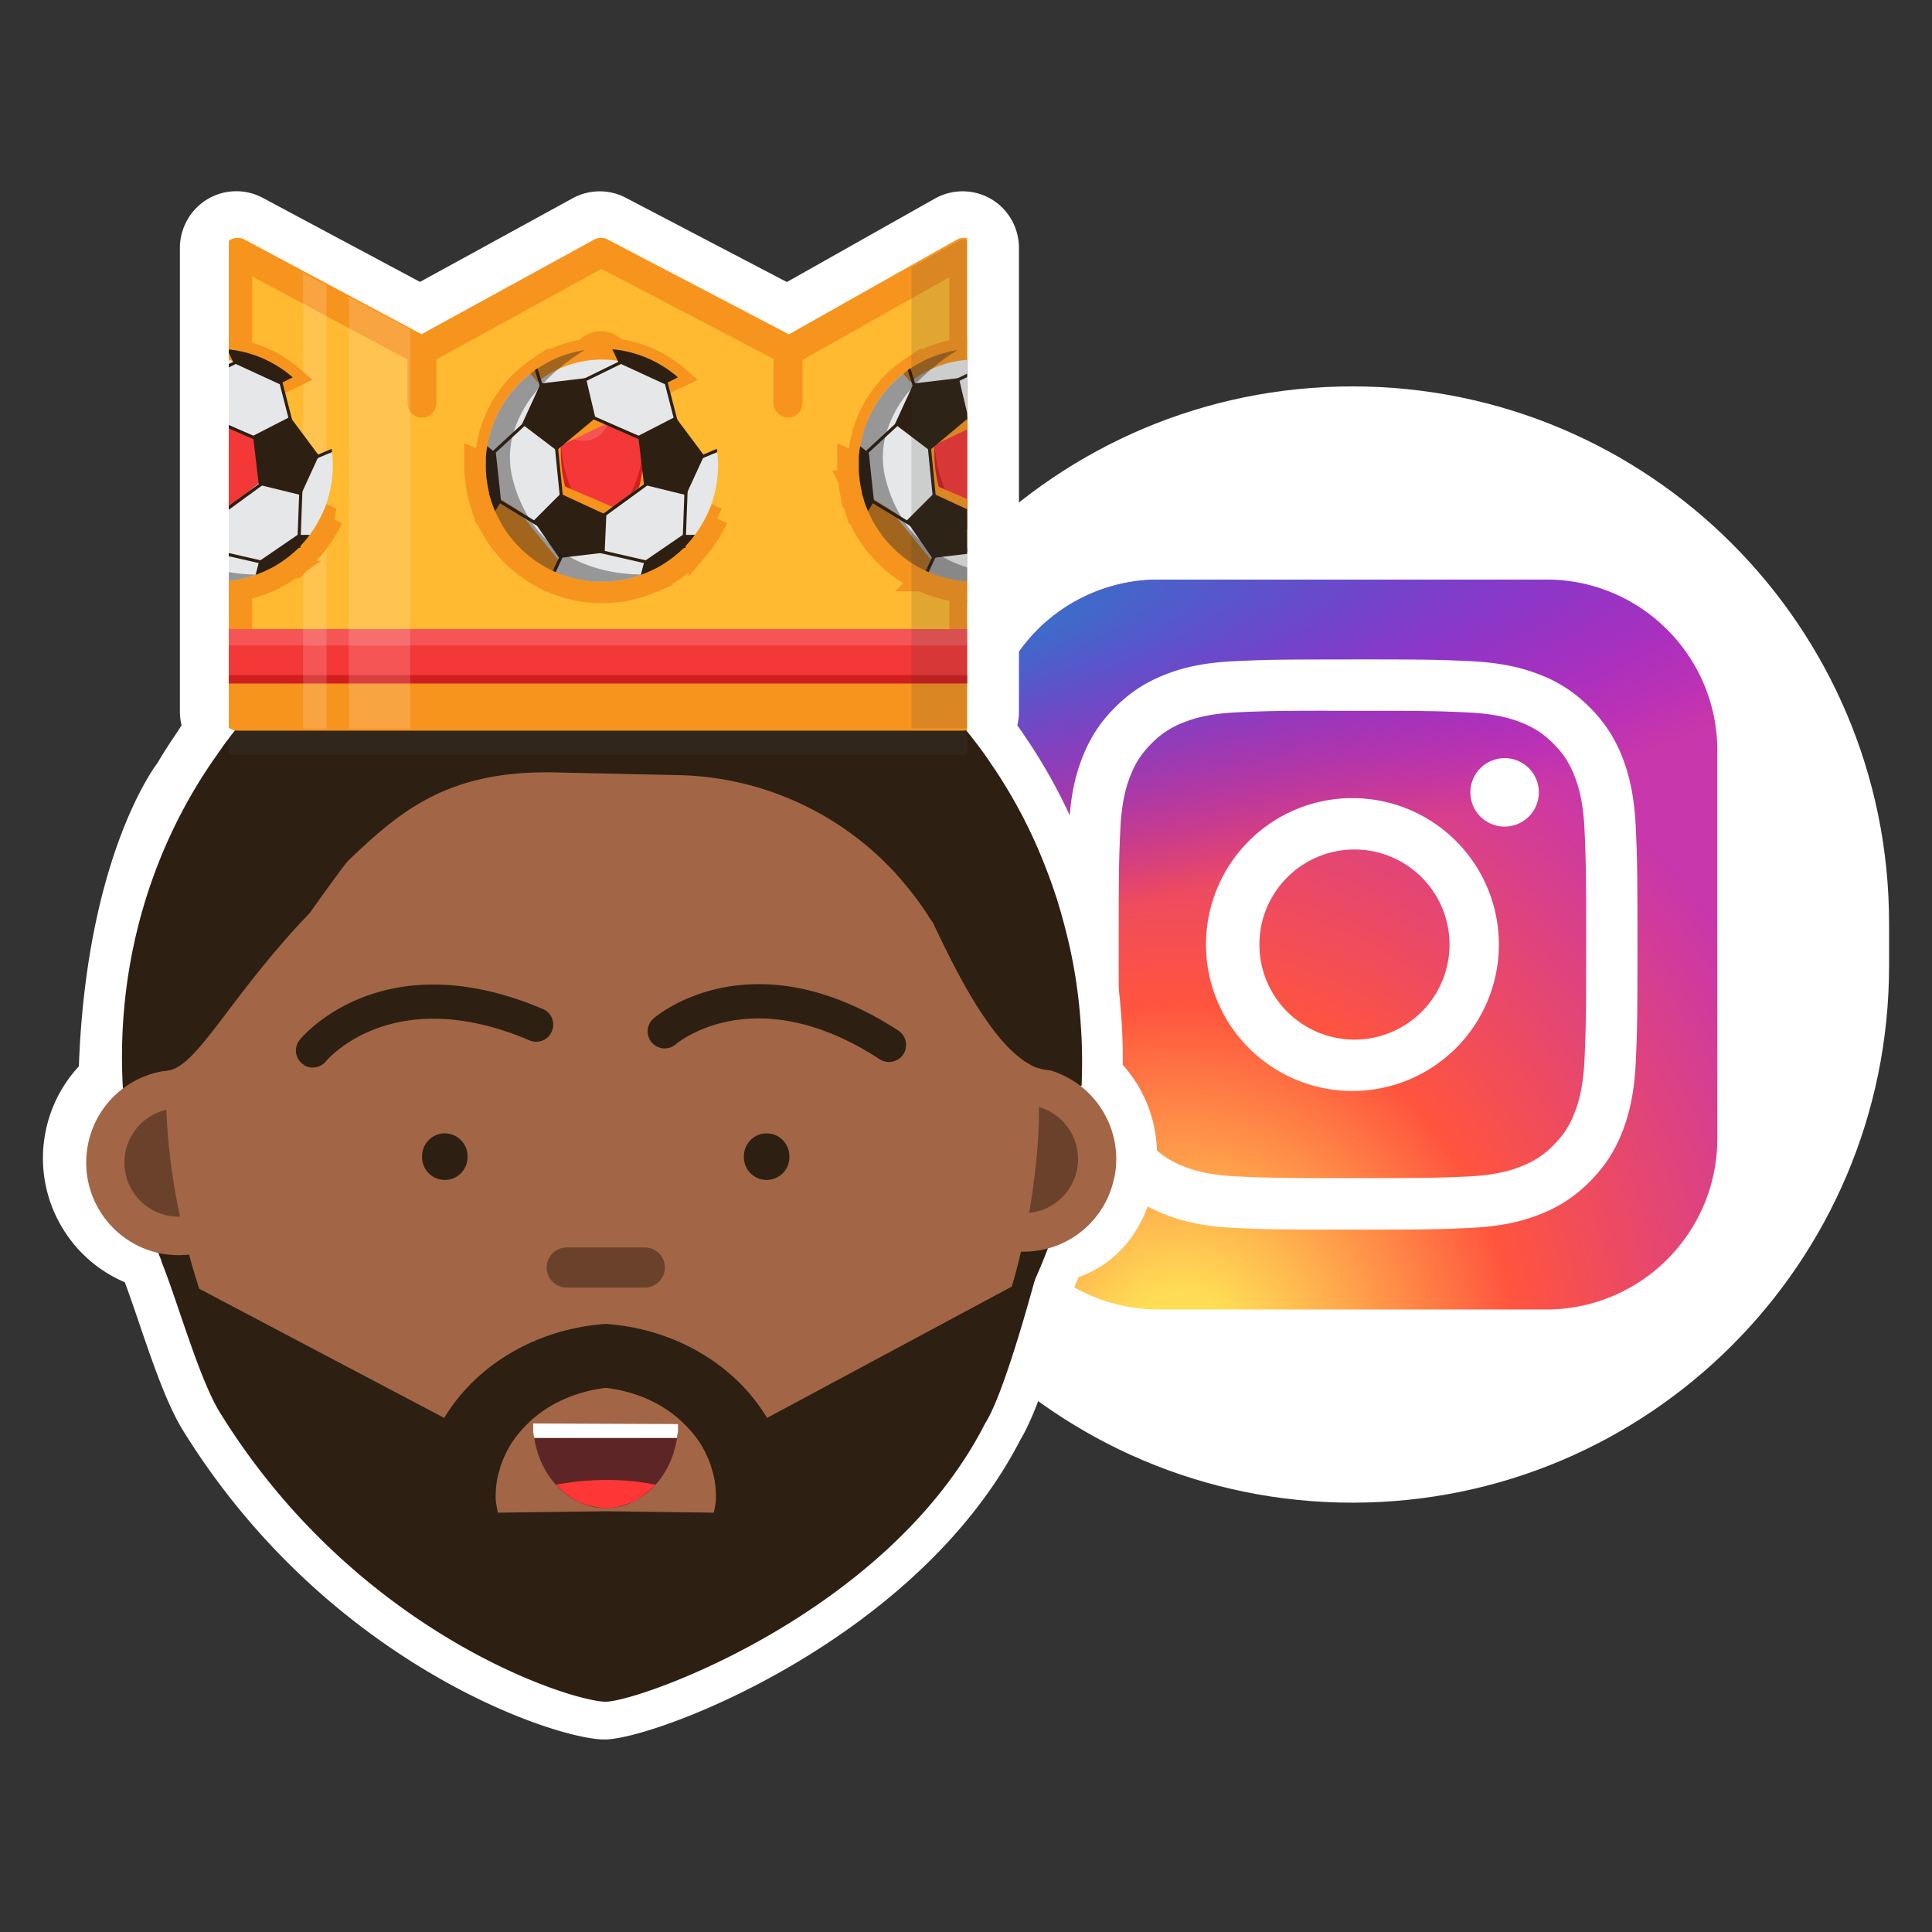 <svg width="45" height="45" fill="none" xmlns="http://www.w3.org/2000/svg"><rect width="100%" height="100%" fill="#333333" stroke="none"/><path d="M31.5 9C38.404 9 44 14.596 44 21.5v1C44 29.404 38.404 35 31.5 35S19 29.404 19 22.5v-1C19 14.596 24.596 9 31.5 9z" fill="#fff"/><path d="M36.016 13.5h-9.032A3.984 3.984 0 0 0 23 17.484v9.032c0 2.2 1.784 3.984 3.984 3.984h9.032c2.2 0 3.984-1.784 3.984-3.984v-9.032c0-2.2-1.784-3.984-3.984-3.984z" fill="url(#a)"/><path d="M36.016 13.5h-9.032A3.984 3.984 0 0 0 23 17.484v9.032c0 2.2 1.784 3.984 3.984 3.984h9.032c2.2 0 3.984-1.784 3.984-3.984v-9.032c0-2.2-1.784-3.984-3.984-3.984z" fill="url(#b)"/><path d="M31.5 15.36c-1.803 0-2.03.007-2.738.04-.707.032-1.19.144-1.611.308-.437.17-.808.397-1.177.766-.37.369-.596.74-.766 1.176-.165.422-.277.905-.309 1.612-.031.708-.04.934-.04 2.738 0 1.804.008 2.03.04 2.738.033.707.145 1.19.309 1.611.17.437.397.808.766 1.177.369.37.74.596 1.176.766.422.164.905.276 1.612.309.708.032.934.04 2.738.04 1.803 0 2.03-.008 2.737-.04.707-.033 1.19-.145 1.613-.309.437-.17.807-.397 1.175-.766.37-.37.597-.74.767-1.177.163-.422.275-.905.308-1.611.032-.709.04-.934.04-2.738 0-1.803-.008-2.03-.04-2.738-.033-.707-.145-1.19-.308-1.612a3.26 3.26 0 0 0-.767-1.176 3.244 3.244 0 0 0-1.175-.766c-.424-.164-.907-.276-1.614-.309-.708-.032-.933-.04-2.737-.04h.002zm-.595 1.196h.596c1.773 0 1.983.006 2.683.038.648.03.999.138 1.233.229.31.12.53.264.763.497.233.232.376.453.497.763.09.234.2.586.229 1.233.032.7.038.91.038 2.683 0 1.772-.007 1.982-.038 2.682-.03.647-.138.999-.229 1.233-.12.31-.264.53-.497.763a2.054 2.054 0 0 1-.763.496c-.234.092-.586.2-1.233.23-.7.031-.91.038-2.683.038-1.774 0-1.984-.007-2.684-.039-.647-.03-.999-.138-1.233-.229a2.058 2.058 0 0 1-.764-.496 2.059 2.059 0 0 1-.497-.764c-.09-.234-.199-.585-.228-1.232-.032-.7-.038-.91-.038-2.684 0-1.773.006-1.983.038-2.683.03-.647.138-.999.229-1.233.12-.31.264-.53.496-.763a2.06 2.06 0 0 1 .764-.497c.234-.091.586-.2 1.233-.23.613-.027.85-.035 2.088-.037v.002zm4.14 1.103a.797.797 0 1 0 0 1.594.797.797 0 0 0 0-1.595zm-3.544.93a3.41 3.41 0 1 0 0 6.822 3.41 3.41 0 0 0 0-6.821zm0 1.198a2.214 2.214 0 1 1 0 4.427 2.214 2.214 0 0 1 0-4.427z" fill="#fff"/><path d="M14.078 40.516h-.017c-1.186-.02-6.429-1.78-9.773-7.158-.389-.608-.728-1.605-1.057-2.568a38.059 38.059 0 0 0-.323-.924 3.108 3.108 0 0 1-1.397-1.174 3.134 3.134 0 0 1-.451-2.325 3.136 3.136 0 0 1 .777-1.53c.18-4.963 1.828-7.061 1.828-7.061.146-.246.3-.487.462-.722l.07-.11.033-.05a1.297 1.297 0 0 1-.04-.317V5.776c0-.462.244-.896.637-1.133a1.305 1.305 0 0 1 1.282-.04l.011.005 3.662 1.958 3.56-1.95a1.31 1.31 0 0 1 1.243-.005l3.742 1.958 3.456-1.948c.4-.22.877-.22 1.277 0l.021.012c.402.234.652.67.652 1.14v10.8c0 .11-.013.218-.038.32.083.117.162.235.239.35l.049.072c.527.8.964 1.659 1.298 2.55.094.244.175.485.248.71l.006.017c.1.328.19.658.266.983.145.608.247 1.256.303 1.925v.01c.015.186.029.38.036.579.012.246.013.487.01.712.651.726.931 1.718.738 2.7 0 0-.182 1.675-1.765 2.246l-.075.176v.003l-.057.134c-.486 1.77-.898 2.94-1.226 3.478-2.393 4.65-8.448 6.954-9.668 6.978h-.018zM4.632 28.904c.143.355.29.79.448 1.25.264.776.593 1.741.854 2.146l.008.013c2.933 4.722 7.45 6.163 8.124 6.238.38-.053 1.878-.551 3.508-1.521 1.45-.864 3.404-2.332 4.469-4.424l.023-.045.027-.043c.17-.264.555-1.308 1.029-3.046l.028-.105.035-.074c.092-.2.182-.416.275-.663l.176-.469.483-.131c.435-.118.759-.466.845-.909l.018-.089a1.173 1.173 0 0 0-.446-1.067l-1.226-.957.884-.442c0-.13-.003-.26-.009-.39v-.01c-.006-.164-.019-.331-.032-.508a10.834 10.834 0 0 0-.256-1.63c-.067-.283-.145-.569-.231-.853a11.69 11.69 0 0 0-.212-.603l-.005-.013a10.785 10.785 0 0 0-1.098-2.158l-.041-.062c-.074-.11-.142-.211-.21-.308a10.46 10.46 0 0 0-.385-.501l-1.076-1.316 1.137-.187V6.875L18.36 8.8l-4.387-2.296L9.79 8.796l-3.648-1.95v9.208l1.053.218-.999 1.25c-.02.027-.04.053-.06.077l-.317.447c-1.408 1.976-2.127 4.443-2.025 6.945.003.058.005.117.01.178l.046.54-.432.326c-.23.174-.388.427-.444.712a1.171 1.171 0 0 0 .893 1.377l.507.114.19.484.07.18-.004.003.001-.001zm9.65-22.567-.006.003.005-.003z" fill="#fff"/><path d="M25.167 25.295v.007a11.8 11.8 0 0 1-.125 1.296c-.058.42-.138.826-.246 1.229-.105.43-.236.846-.388 1.249-.095.25-.196.498-.307.738v.01a11.927 11.927 0 0 1-1.41 2.36s-.01 0-.01.01a11.37 11.37 0 0 1-3.186 2.843 10.588 10.588 0 0 1-5.017 1.49c-3.328.138-6.376-1.287-8.52-3.656v-.007a10.9 10.9 0 0 1-1.184-1.554 11.53 11.53 0 0 1-.961-1.818c-.007-.013-.01-.027-.017-.037l-.112-.28a10.785 10.785 0 0 1-.397-1.196 11.358 11.358 0 0 1-.29-1.37 5.52 5.52 0 0 1-.065-.475c-.03-.253-.053-.51-.067-.771a5.285 5.285 0 0 1-.013-.23c-.115-2.83.718-5.467 2.208-7.56.03-.047.068-.098.101-.145.048-.071.098-.139.155-.21.115-.155.24-.308.365-.457.023-.027.047-.057.074-.084l.01-.01a11.283 11.283 0 0 1 1.854-1.727c.02-.013.04-.03.061-.044a10.631 10.631 0 0 1 1.747-1.033l.006-.006v-.007c.03-.014.065-.027.091-.037l.361-.16c.007-.01.014-.01.024-.01s.013-.01.02-.01c.007 0 .01 0 .014-.006a10.506 10.506 0 0 1 3.604-.786 10.73 10.73 0 0 1 3.514.447c.226.071.448.146.664.234.09.034.179.067.27.105.809.328 1.57.755 2.276 1.266l.172.121a11.44 11.44 0 0 1 1.763 1.646l.01.01c.071.084.145.166.213.25.175.21.34.423.499.643.09.13.178.261.27.396.482.732.886 1.52 1.2 2.36.084.216.158.437.232.663.091.298.176.606.25.921.138.579.23 1.171.28 1.78.013.183.027.366.034.549.016.352.01.704 0 1.05l-.027.013z" fill="#2D2012"/><path d="M6.267 27.495a2.15 2.15 0 0 1-2.525 1.7 2.158 2.158 0 0 1-1.693-2.536 2.149 2.149 0 0 1 2.522-1.7 2.158 2.158 0 0 1 1.693 2.536h.003z" fill="#A26646"/><path d="M5.394 27.323a1.26 1.26 0 1 1-2.472-.491 1.26 1.26 0 1 1 2.472.49z" fill="#6A422C"/><path d="M25.956 27.414a2.149 2.149 0 0 1-2.523 1.7 2.156 2.156 0 0 1 .833-4.232 2.157 2.157 0 0 1 1.693 2.532h-.003z" fill="#A26646"/><path d="M25.086 27.241a1.26 1.26 0 1 1-2.472-.49 1.26 1.26 0 1 1 2.472.49z" fill="#6A422C"/><path d="M24.199 25.782v.112c0 .305-.017.606-.04.9-.01 0 0 .004 0 .004-.041.46-.098.91-.172 1.357a.511.511 0 0 1-.02.098 19.06 19.06 0 0 1-.163.81c-.006.03-.016.057-.023.09a13.498 13.498 0 0 1-1.096 3.034c0 .003-.007.003-.007.01-1.028 2.061-2.529 3.713-4.323 4.732a8.855 8.855 0 0 1-.536.271 8.198 8.198 0 0 1-3.284.836c-.303.01-.6.007-.897-.017a8.66 8.66 0 0 1-3.18-.866L10.163 37c-1.663-.893-3.112-2.322-4.205-4.116l-.003-.01a13.688 13.688 0 0 1-1.015-2.041 13.87 13.87 0 0 1-.536-1.612c-.071-.25-.128-.5-.182-.758-.007-.04-.02-.081-.027-.122a14.373 14.373 0 0 1-.32-2.495c-.004-.043-.007-.084-.007-.128-.007-.183-.017-.376-.017-.555 0-.075 0-.152.003-.227v-.007l.01-.372c-.007-.003-.007-.017 0-.02 0-.095 0-.18.007-.275.07-1.384.32-2.711.718-3.936.24-.742.54-1.45.89-2.106.078-.156.159-.308.25-.457.944-1.645 2.208-2.992 3.682-3.9 0-.006.003-.006.003-.006h.004c.043-.03.09-.054.135-.078a.846.846 0 0 1 .141-.061c.047-.02.095-.034.142-.05a.124.124 0 0 1 .03-.008c1.093-.328 2.367.298 3.588.22.074-.01.034-.149.118-.155.327-.01.654-.068.968-.132.431-.082.856-.197 1.267-.264.422-.075.833-.105 1.238-.027.202.034.404.101.607.203 0 0 .01 0 .01.003.017.007.03.017.047.024 2.067 1.05 3.824 2.928 4.987 5.308.233.48.442.974.63 1.496.493 1.398.796 2.928.864 4.54v.094c.017.277.017.552.01.819v-.007z" fill="#A26646"/><path d="M7.09 24.81a.394.394 0 0 1-.108-.592c.078-.094 1.936-2.298 5.661-.717a.394.394 0 0 1 .21.521.392.392 0 0 1-.52.21c-3.16-1.344-4.68.416-4.744.49a.398.398 0 0 1-.502.092l.003-.003zM20.898 24.686a.394.394 0 0 1-.408-.014c-2.88-1.875-4.68-.41-4.754-.345a.397.397 0 0 1-.513-.606c.091-.081 2.303-1.926 5.702.284a.4.4 0 0 1-.02.68h-.007z" fill="#2D2012"/><path d="M15.02 29.99H13.2a.467.467 0 0 1 0-.934h1.82a.467.467 0 0 1 0 .934z" fill="#6A422C"/><path d="M10.89 26.93a.53.53 0 1 1-1.059 0c0-.291.236-.532.53-.532.293 0 .53.24.53.532zM18.386 26.93a.53.53 0 1 1-1.059 0c0-.295.24-.532.53-.532.29 0 .529.237.529.532zM25.113 24.689c-.22.176-.435.25-.651.24h-.01a1.035 1.035 0 0 1-.263-.05.077.077 0 0 0-.037-.01h-.01c-.419-.17-.82-.6-1.184-1.128-.499-.72-.93-1.621-1.234-2.261l-.05-.064a6.762 6.762 0 0 0-.621-.85 6.32 6.32 0 0 0-.196-.227 7.067 7.067 0 0 0-5.064-2.285l-2.944-.064c-2.407-.03-3.5.873-4.73 2.048-.102.095-.9 1.222-.9 1.222-1.92 2.004-2.644 3.652-3.36 3.683a.383.383 0 0 1-.272-.122s-.203-.318-.287-.999c-.088-.72-.034-1.865.556-3.48.287-.798.715-1.712 1.326-2.755l.016-.03c.048-.085.102-.176.159-.271.01-.017.023-.037.034-.058.097-.155.188-.308.286-.453.024-.027.047-.058.074-.085l.01-.01a11.292 11.292 0 0 1 1.855-1.726l.06-.045c.139-.101.274-.196.419-.287.421-.278.866-.528 1.328-.745l.007-.007v-.006c.03-.014.064-.028.091-.038l.36-.159c.008-.01.014-.01.025-.01.01 0 .013-.01.02-.01.006 0 .01 0 .013-.007a10.506 10.506 0 0 1 3.605-.785 10.734 10.734 0 0 1 3.513.447c.226.07.449.145.665.233a10.774 10.774 0 0 1 2.546 1.371l.171.122a11.44 11.44 0 0 1 1.764 1.645l.01.01c.07.085.145.166.212.25.176.21.34.424.5.644.09.129.178.26.27.396.481.731.886 1.52 1.2 2.36.084.216.158.436.232.663.142.555.23 1.063.337 1.547l.01.007h.007l-.007.017v.037c.017.088.03.176.048.26.013.085.027.17.037.247.151.996.07 1.578.07 1.578h-.016zM23.642 29.926l-5.776 3.1c-.721-1.208-2.11-2.075-3.76-2.19-1.648.119-3.034.982-3.759 2.19l-5.934-3.128-.661-.538c.394.979.9 2.81 1.392 3.575.01.007 0-.007 0 0 3.173 5.108 8.127 6.689 8.963 6.702v-1.093 1.093c.836-.017 6.602-2.088 8.838-6.482 0-.007-.01.007 0 0 .492-.762 1.254-3.703 1.254-3.703l-.56.477.003-.003zm-7.016 5.307L14.11 35.2l-2.515.033c-.017-.111-.05-.23-.05-.348 0-.22.023-.437.09-.643.04-.166.115-.329.19-.474.114-.214.266-.41.448-.59.455-.46 1.106-.764 1.837-.852.732.084 1.383.392 1.838.853.182.179.334.372.448.589.078.149.149.308.19.474.067.206.09.42.09.643 0 .122-.03.237-.05.348z" fill="#2D2012"/><path d="m14.107 33.169 1.686.013c-.007 1.07-.766 1.946-1.686 1.946-.92 0-1.686-.883-1.686-1.96h1.686z" fill="#5E2526"/><path d="M12.42 33.152v.19c0 .043.024.151.024.151h3.322s.023-.128.027-.169v-.155l-3.372-.014v-.003z" fill="#fff"/><path d="M12.947 34.583s1.146-.253 2.323 0c0 0-.317.322-.546.407-.23.084-.502.176-.749.128-.246-.044-.58-.07-1.028-.538v.003z" fill="#FF3636"/><g clip-path="url(#c)"><path d="M22.907 17.577H5.05c.03-.048.068-.098.101-.146a2.79 2.79 0 0 1 .155-.21c.115-.155.24-.308.365-.456.027-.03.053-.065.084-.095h16.434c.257.287.493.589.718.903v.004z" fill="#3A3A3A" style="mix-blend-mode:multiply" opacity=".25"/><path d="M22.449 5.878V16.68H5.536V5.878l1.524.813.546.294.475.254 1.427.762.317.169 4.177-2.292 4.38 2.292 2.044-1.151 2.023-1.14z" fill="#FFBA31"/><path d="M22.449 17.018H5.536a.339.339 0 0 1-.338-.338V5.878c0-.118.061-.23.162-.29a.338.338 0 0 1 .33-.011l4.128 2.207L13.84 5.58a.33.33 0 0 1 .317 0l4.218 2.207 3.908-2.203a.35.35 0 0 1 .337 0c.104.06.165.172.165.29v10.803a.339.339 0 0 1-.337.338v.003zm-16.573-.677h16.236V6.457L18.55 8.464a.336.336 0 0 1-.32.007l-4.222-2.207-4.02 2.204a.336.336 0 0 1-.32 0L5.874 6.44v9.898l.003.003z" fill="#F7941E"/><path d="M22.445 14.903H5.54v1.777h16.907v-1.777zM15.294 10.255c0 1.405-.584 2.542-1.298 2.542-.715 0-1.299-1.137-1.299-2.542 0-1.405.584-2.542 1.299-2.542.714 0 1.298 1.137 1.298 2.542zM6.712 10.255c0 1.27-.526 2.302-1.176 2.302v-4.6c.65 0 1.176 1.032 1.176 2.301v-.003zM22.449 7.957v4.6c-.648 0-1.174-1.033-1.174-2.302 0-1.27.527-2.302 1.174-2.302v.004zM9.828 9.727a.339.339 0 0 1-.337-.338v-1.22c0-.185.152-.338.337-.338.186 0 .337.153.337.339v1.219a.339.339 0 0 1-.337.338zM18.355 9.727a.339.339 0 0 1-.337-.338v-1.22c0-.185.152-.338.337-.338.186 0 .338.153.338.339v1.219a.339.339 0 0 1-.338.338z" fill="#F7941E"/><path d="M22.725 14.652H5.265v1.266h17.46v-1.266z" fill="#F43737"/><path d="M14.99 10.499c0 1.029-.431 1.862-.964 1.862-.533 0-.964-.833-.964-1.862 0-1.03.431-1.862.964-1.862.533 0 .964.833.964 1.862zM6.23 10.499c0 1.029-.435 1.862-.964 1.862V8.637c.53 0 .964.833.964 1.862zM22.725 8.637v3.724a.515.515 0 0 1-.276-.082c-.398-.23-.688-.94-.688-1.78v-.16c.034-.774.314-1.41.684-1.63a.527.527 0 0 1 .274-.075l.006.003z" fill="#D11E1E"/><path d="M14.99 10.14c0 1.03-.431 1.862-.964 1.862-.533 0-.964-.833-.964-1.862 0-1.029.431-1.862.964-1.862.185 0 .36.102.51.285.272.325.454.914.454 1.577zM6.227 10.14c0 1.03-.435 1.862-.964 1.862V8.278c.529 0 .964.833.964 1.862zM22.722 8.275v3.723a.561.561 0 0 1-.273-.074c-.364-.21-.64-.83-.681-1.58 0-.069-.007-.136-.007-.204 0-.843.29-1.554.688-1.784a.561.561 0 0 1 .273-.074v-.007z" fill="#F43737"/><path d="m14.535 8.56-.337 1.238c-.324.806-1.049.322-1.14.339 0-1.026.432-1.862.965-1.862.185 0 .36.101.509.284h.003zM22.725 14.652H5.265v.383h17.46v-.383z" fill="#fff" opacity=".15"/><path d="M22.709 15.725H5.249v.193h17.46v-.193z" fill="#D11E1E"/><path d="M9.555 7.676v9.295h-1.43V6.914l1.43.762zM7.606 6.65v10.321H7.06V6.356l.546.294z" fill="#fff" opacity=".15"/><path d="m24.838 12.891-.003.003a2.299 2.299 0 0 1-.117.114l-.011.01-.001.002a2.412 2.412 0 0 1-.22.183h-.002a1.54 1.54 0 0 1-.066.048l-.024.017-.035.024-.035.023a.813.813 0 0 1-.052.033l-.054.033c-.016.01-.031.019-.04.023v.001a1.572 1.572 0 0 1-.152.078.946.946 0 0 1-.038.019l-.07.033a3.96 3.96 0 0 1-.012.005l-.004.002a3.225 3.225 0 0 1-.21.083 2.94 2.94 0 0 1-2.158-.073l-.042-.018-.003-.001-.003-.002-.026-.012h-.001a2.955 2.955 0 0 1-1.47-1.52l-.001-.004a2.078 2.078 0 0 1-.096-.257m4.946 1.153-5.084-2.182V10.932c.002.082.008.163.019.243l.252-.032m4.813 1.749.006-.007m-.006.007.006-.007m-4.952-1.146a2.522 2.522 0 0 1-.027-.09l-.005-.016a2.642 2.642 0 0 1-.025-.095l-.007-.03v-.01a1.515 1.515 0 0 1-.03-.156l-.005-.026a2.94 2.94 0 0 1-.019-.127c0-.005 0-.01-.002-.014l.253-.032m-.133.596.242-.078m-.242.078.242-.078m-.11-.518a2.1 2.1 0 0 1-.016-.216m.017.216c0 .006 0 .012.002.018l.006.05.008.05.007.041c.006.034.012.07.02.104l-.06-.48m0 0v-.261c0-.057.008-.114.016-.17l.001-.01a2.729 2.729 0 0 1 1.141-1.88l.045-.03a2.693 2.693 0 0 1 3.27.21l-4.473 2.141zm1.558 2.364a2.701 2.701 0 0 1-1.432-1.629m1.432 1.629-1.484-1.812a2.006 2.006 0 0 0 .052.183m1.432 1.629.026.012-.026-.012zm3.278-.405.007-.008.049-.053.013-.014c.025-.027.048-.055.066-.077h.001a2.043 2.043 0 0 0 .094-.121c.124-.167.23-.346.317-.534m-.547.807.547-.807m0 0-.23-.106.23.106zm-5.637-1.413zm0 0v.001m0 0v.001m0 0v.001m0 0v.001m0 0v.001m0 0v.001m0 0v.001m0 0v.001m0 0v.001m0 0v.001m0 0v.001m0 0v.001m0 0v.001m0 0v.001m0 0v.001m0 0v.001m0 0v.001m0 0z" fill="#E6E7E8" stroke="#F7941E" stroke-width=".508"/><path d="M23.186 8.358c-.008.019-.924.456-.924.456l.132.849 1.303.542.73-.356-.259-1.04-.982-.451zM21.615 10.224c.039.063.195 1.476.195 1.476l-.518.511-1.043-.646-.061-1 .855-.85.572.509z" fill="#E6E7E8"/><path d="m21.32 9.041-.028.059-.291.634-.02.044-.117.116-.23.228-.417.415-.045-.037-.135-.108a2.73 2.73 0 0 1 1.001-1.69l.209.251.014.017.02.024.038.047zM23.703 13.067l-.012.05-.054.266a2.685 2.685 0 0 1-2.005-.058l-.04-.017c.043-.09.093-.206.139-.313l.054-.13.069-.168.067.008.459.06.158.02h.008l.011.003h.004l.018.005.012.003h.014l.015.003.033.008.018.005.02.004.014.003.067.017.93.224v.007z" fill="#E6E7E8"/><path d="m21.39 9.169-.07.022-.028-.091-.027-.089-.01-.029-.008-.028-.103-.332c.02-.014.04-.029.062-.042l.108.347.008.022.067.22zM22.348 9.617l-.029.066 1.513.666.03-.066-1.514-.666zM23.14 8.402l-.892.437.032.065.892-.437-.031-.065zM20.037 10.625l1.157-1.07.039.064-1.157 1.069-.04-.063zM21.991 12.548l-.073.157-.088.19-.043.093-.157.338-.04-.018-.027-.012.143-.309.061-.132.163-.35.061.043zM23.89 13.162l-1.533-.35.03-.069 1.533.352-.03.067zM21.358 12.26l-.026.07-.135-.082-.116-.07-.75-.455-.224-.137a2.426 2.426 0 0 1-.028-.101l.277.167.634.386.134.081.234.142zM21.682 10.41l-.072.007.117 1.166.072-.007-.117-1.167z" fill="#2D2012"/><path d="m22.334 8.806.22.93-.903.755-.807-.612.435-.947 1.055-.126zM21.743 11.5l1.066.492-.04.879-1.056.126-.599-.868.63-.63zM20.357 11.678l-.027.045-.111.183a1.92 1.92 0 0 1-.114-.32l-.027-.101v-.012a.601.601 0 0 1-.013-.06 1.241 1.241 0 0 1-.02-.105l-.016-.09-.008-.069a2.128 2.128 0 0 1-.017-.216v-.262c0-.06.009-.12.017-.18l.014-.097.135.109.046.037.011.009.01.008.115 1.075v.023l.005.023z" fill="#2D2012"/><path opacity=".4" d="M23.634 13.383a2.686 2.686 0 0 1-2.005-.057c-.013-.006-.026-.013-.04-.018l-.026-.012a2.7 2.7 0 0 1-1.456-1.71c-.008-.027-.02-.068-.028-.101v-.012a.597.597 0 0 1-.013-.06 1.234 1.234 0 0 1-.02-.105l-.016-.09-.008-.069a2.123 2.123 0 0 1-.016-.217v-.261c0-.06.008-.12.016-.18l.014-.097a2.73 2.73 0 0 1 1.11-1.77c.02-.014.04-.029.062-.042.33-.221.704-.367 1.096-.428a4.667 4.667 0 0 0-.96.77l-.024.025-.04.045-.016.017-.048.054a2.786 2.786 0 0 0-.563.989l-.02.068-.015.064c-.078.328-.072.67.016.996a3.221 3.221 0 0 0 .446.995 2.555 2.555 0 0 0 .686.678l.015.01.048.03c.04.026.08.05.121.073.566.319 1.19.408 1.663.414h.021z" fill="#231F20"/><path d="m16.152 12.891-.003.003a2.544 2.544 0 0 1-.117.114l-.011.01-.001.002a2.412 2.412 0 0 1-.22.183h-.002l-.066.048-.024.017-.035.024-.035.023a.842.842 0 0 1-.052.033l-.054.033c-.016.01-.031.019-.04.023v.001a1.572 1.572 0 0 1-.152.078.888.888 0 0 1-.038.019l-.07.033a.984.984 0 0 1-.012.005l-.004.002a3.195 3.195 0 0 1-.21.083 2.94 2.94 0 0 1-2.158-.073l-.042-.018-.002-.001-.004-.002-.026-.012h-.001a2.955 2.955 0 0 1-1.47-1.52l-.001-.004a2.078 2.078 0 0 1-.096-.257m4.946 1.153-5.084-2.182V10.932c.002.082.008.163.019.243l.252-.032m4.813 1.749.006-.007m-.006.007.006-.007m-4.952-1.146a2.334 2.334 0 0 1-.027-.09l-.004-.016a2.642 2.642 0 0 1-.026-.095l-.007-.03v-.01a1.562 1.562 0 0 1-.03-.156l-.005-.026a2.496 2.496 0 0 1-.019-.127l-.001-.014.252-.032m-.133.596.242-.078m-.242.078.242-.078m-.11-.518a2.128 2.128 0 0 1-.016-.216m.017.216.002.018.006.05.008.05.007.041c.006.034.012.07.02.104l-.06-.48m0 0v-.261c0-.057.008-.114.016-.17l.001-.01.014-.097a2.73 2.73 0 0 1 1.127-1.782l.045-.03a2.693 2.693 0 0 1 3.27.21l-4.473 2.14zm1.558 2.364a2.701 2.701 0 0 1-1.432-1.629m1.432 1.629-1.484-1.812a2.181 2.181 0 0 0 .052.183m1.432 1.629.026.012-.026-.012zm3.278-.405.007-.008.049-.053.013-.014c.025-.027.048-.055.067-.077a2 2 0 0 0 .094-.121c.124-.167.23-.346.317-.534m-.547.807.547-.807m0 0-.23-.106.23.106zm-5.637-1.413zm0 0v.001m0 0v.001m0 0v.001m0 0v.001m0 0v.001m0 0v.001m0 0v.001m0 0v.001m0 0v.001m0 0v.001m0 0v.001m0 0v.001m0 0v.001m0 0v.001m0 0v.001m0 0v.001m0 0v.001m0 0z" fill="#E6E7E8" stroke="#F7941E" stroke-width=".508"/><path d="M14.5 8.358c-.008.019-.924.456-.924.456l.132.849 1.303.542.73-.356-.259-1.04-.982-.451zM16.475 11.971a2.718 2.718 0 0 1-.375.597l-.203.025.013-.1.004-.034.147-1.17.086-.694.233-.013c.108-.008.236-.016.329-.025.05.484-.03.973-.234 1.414z" fill="#E6E7E8"/><path d="M15.15 11.136s-1.131.91-1.162.93c-.032.019-.139.72-.139.72s1.332.308 1.333.33c.001.024.728-.622.728-.622l.15-1.204-.91-.153zM12.93 10.224c.038.063.194 1.476.194 1.476l-.518.511-1.043-.646-.061-1 .854-.85.573.509z" fill="#E6E7E8"/><path d="m12.633 9.041-.027.059-.291.634-.02.044-.117.116-.23.228-.417.415-.045-.037-.135-.108a2.73 2.73 0 0 1 1.001-1.69l.209.251.014.017.02.024.038.047zM15.017 13.067l-.012.05-.054.266a2.685 2.685 0 0 1-2.005-.058l-.04-.017c.043-.09.093-.206.139-.313l.054-.13.068-.168.068.008.459.06.158.02h.008l.011.003h.004l.018.005.012.003h.014l.015.003.033.008.018.005.02.004.013.003.068.017.93.224v.007z" fill="#E6E7E8"/><path d="m15.532 8.83-.07.018.249.965.07-.018-.25-.965zM16.705 10.528l-.091.04-.24.102-.188.081-.028-.066.225-.097.012-.006.3-.128c.005.027.007.05.01.074zM12.703 9.169l-.068.022-.029-.091-.027-.089-.01-.029-.008-.028-.103-.332c.02-.014.04-.029.062-.042l.108.347.007.022.068.22zM13.662 9.617l-.029.066 1.513.666.03-.066-1.514-.666zM14.455 8.402l-.893.437.032.065.893-.437-.032-.065zM15.17 11.15l-1.273.927.054.051 1.273-.927-.054-.051zM15.967 12.76l.058-1.577-.073.011-.059 1.577.074-.012zM11.35 10.625l1.158-1.07.039.064-1.157 1.069-.04-.063zM13.305 12.548l-.073.157-.088.19-.043.093-.157.338-.04-.018-.027-.012.143-.309.062-.132.162-.35.061.043zM15.204 13.162l-1.533-.35.03-.069 1.533.352-.03.067zM12.672 12.26l-.026.07-.136-.082-.115-.07-.75-.455-.224-.137a2.59 2.59 0 0 1-.028-.101l.277.167.634.386.134.081.234.142zM12.996 10.41l-.072.007.117 1.166.072-.007-.117-1.167z" fill="#2D2012"/><path d="m15.79 8.789-.279.14-.034.016-1.066-.492-.017-.038-.132-.28a2.697 2.697 0 0 1 1.529.654zM15.727 9.709l-.861.443.134 1.139.978.24.423-.92-.674-.902zM13.648 8.806l.22.93-.903.755-.807-.612.435-.947 1.055-.126zM13.057 11.5l1.066.492-.04.879-1.056.126-.599-.868.63-.63zM16.184 12.461c-.027.037-.054.073-.084.109l-.06.069-.06.066-.011.011-.05.054a1.074 1.074 0 0 1-.057.055l-.024.021a2.708 2.708 0 0 1-.383.29c-.013.008-.039.025-.059.036a.385.385 0 0 1-.03.018l-.03.016a1.16 1.16 0 0 1-.107.055.496.496 0 0 1-.036.018l-.08.037a2.985 2.985 0 0 1-.185.074v-.008l.07-.268.011-.043.008-.005.024-.017.861-.59h.282v.002zM11.671 11.678l-.027.045-.111.183a10.8 10.8 0 0 1-.048-.118 1.8 1.8 0 0 1-.066-.202l-.027-.101v-.012a.601.601 0 0 1-.013-.06 1.203 1.203 0 0 1-.02-.105l-.016-.09-.008-.069a2.1 2.1 0 0 1-.017-.216v-.262c0-.06.009-.12.017-.18a2.52 2.52 0 0 1 .014-.097l.135.109.046.037.011.009.01.008.115 1.075v.023l.005.023z" fill="#2D2012"/><path opacity=".4" d="M14.948 13.383a2.686 2.686 0 0 1-2.005-.057c-.013-.006-.026-.013-.04-.018l-.026-.012a2.7 2.7 0 0 1-1.457-1.71l-.027-.101v-.012a.597.597 0 0 1-.013-.06 1.196 1.196 0 0 1-.02-.105l-.016-.09-.008-.069a2.095 2.095 0 0 1-.017-.217v-.261c0-.06.01-.12.017-.18l.014-.097a2.73 2.73 0 0 1 1.11-1.77c.02-.014.04-.029.062-.042a2.72 2.72 0 0 1 1.096-.428 4.666 4.666 0 0 0-.96.77l-.024.025-.04.045-.016.017-.048.054a2.783 2.783 0 0 0-.563.989l-.02.068-.015.064c-.078.328-.072.67.016.996a3.217 3.217 0 0 0 .446.995 2.55 2.55 0 0 0 .686.678l.015.01.048.03c.04.026.08.05.121.073.566.319 1.19.408 1.663.414h.021z" fill="#231F20"/><path d="m7.18 12.891-.003.003a2.38 2.38 0 0 1-.117.114l-.012.01v.002a2.44 2.44 0 0 1-.22.183h-.002l-.066.048-.025.017-.035.024-.034.023a.836.836 0 0 1-.052.033l-.054.033c-.016.01-.031.019-.04.023l-.001.001a1.429 1.429 0 0 1-.151.078.898.898 0 0 1-.038.019l-.071.033a1.41 1.41 0 0 1-.012.005l-.003.002a3.207 3.207 0 0 1-.21.083 2.94 2.94 0 0 1-2.159-.073l-.041-.018-.003-.001-.003-.002-.026-.012H3.8a2.955 2.955 0 0 1-1.469-1.52l-.001-.004-.049-.12a2.099 2.099 0 0 1-.047-.137m4.946 1.153-5.084-2.182V10.932c.002.082.008.163.018.243l.252-.032m4.814 1.749.006-.007m-.006.007.006-.007m-4.952-1.146a2.3 2.3 0 0 1-.057-.201l-.007-.03v-.01a1.504 1.504 0 0 1-.03-.156c-.002-.005-.003-.015-.005-.026a3.01 3.01 0 0 1-.011-.069l-.008-.058-.002-.014.252-.032m-.132.596.241-.078m-.241.078.241-.078m-.109-.518a2.122 2.122 0 0 1-.016-.216m.016.216.002.018.007.05a1.585 1.585 0 0 0 .015.091c.005.034.012.07.02.104l-.06-.48m0 0v-.261c0-.057.008-.114.015-.17l.002-.01A2.73 2.73 0 0 1 3.49 8.617l.017-.012.044-.03a2.693 2.693 0 0 1 3.27.21l-4.472 2.14zm1.558 2.364a2.701 2.701 0 0 1-1.433-1.629m1.433 1.629-1.484-1.812a2.3 2.3 0 0 0 .051.183m1.433 1.629.026.012-.026-.012zm3.278-.405.007-.008c.016-.016.035-.038.048-.053a2.023 2.023 0 0 0 .167-.203l.008-.01c.124-.166.23-.345.317-.533m-.547.807.547-.807m0 0-.231-.106.23.106zm-5.637-1.413zm0 0v.001m0 0v.001m0 0v.001m0 0v.001m0 0v.001m0 0v.001m0 0v.001m0 0v.001m0 0v.001m0 0v.001m0 0v.001m0 0v.001m0 0v.001m0 0v.001m0 0v.001m0 0v.001m0 0v.001m0 0z" fill="#E6E7E8" stroke="#F7941E" stroke-width=".508"/><path d="M5.528 8.358c-.009.019-.924.456-.924.456l.132.849 1.302.542.73-.356-.258-1.04-.982-.451zM7.502 11.971a2.715 2.715 0 0 1-.374.597l-.203.025.012-.1.005-.034.146-1.17.086-.694.233-.013c.108-.008.236-.016.33-.025.05.484-.031.973-.235 1.414z" fill="#E6E7E8"/><path d="M6.178 11.136s-1.131.91-1.163.93c-.031.019-.138.72-.138.72s1.332.308 1.333.33c0 .024.728-.622.728-.622l.15-1.204-.91-.153z" fill="#E6E7E8"/><path d="m6.044 13.067-.011.05-.054.266a2.685 2.685 0 0 1-2.005-.058l-.04-.017c.043-.09.092-.206.138-.313l.054-.13.069-.168.068.008.458.06.159.02h.008l.011.003h.004l.018.005.012.003h.014l.015.003.032.008.019.005.02.004.013.003.068.017.93.224v.007z" fill="#E6E7E8"/><path d="m6.56 8.83-.07.018.249.965.07-.018-.25-.965zM7.733 10.528l-.092.04-.24.102-.188.081-.027-.066.224-.097.013-.006.3-.128.01.074zM4.69 9.617l-.03.066 1.514.666.029-.066-1.513-.666zM5.483 8.402l-.893.437.032.065.892-.437-.031-.065zM6.198 11.15l-1.273.927.054.051 1.273-.927-.054-.051zM6.995 12.76l.058-1.577-.073.011-.059 1.577.074-.012zM6.232 13.162l-1.534-.35.03-.069 1.534.352-.03.067z" fill="#2D2012"/><path d="m6.818 8.789-.28.14-.033.016-1.066-.492-.018-.038-.131-.28a2.697 2.697 0 0 1 1.528.654zM6.755 9.709l-.862.443.135 1.139.978.24.422-.92-.673-.902zM7.212 12.461c-.027.037-.054.073-.084.109l-.06.069-.06.066-.012.011c-.015.018-.033.035-.05.054a1.078 1.078 0 0 1-.057.055l-.023.021a2.719 2.719 0 0 1-.383.29l-.06.036a.406.406 0 0 1-.028.018l-.03.016c-.036.02-.071.038-.109.055a.496.496 0 0 1-.036.018l-.08.037a2.985 2.985 0 0 1-.185.074v-.008l.07-.268.012-.043.007-.005.024-.017.862-.59h.282v.002z" fill="#2D2012"/><path opacity=".4" d="M5.976 13.383a2.686 2.686 0 0 1-2.005-.057l-.04-.018-.026-.012a2.7 2.7 0 0 1-1.457-1.71c-.007-.027-.02-.068-.027-.101v-.012a.606.606 0 0 1-.013-.06 1.218 1.218 0 0 1-.021-.105l-.015-.09-.009-.069a2.118 2.118 0 0 1-.016-.217v-.261c0-.06.009-.12.017-.18.004-.032.008-.065.014-.097a2.73 2.73 0 0 1 1.11-1.77c.02-.014.04-.029.061-.042a2.72 2.72 0 0 1 1.096-.428 4.667 4.667 0 0 0-.96.77l-.023.025-.041.045-.016.017-.047.054a2.783 2.783 0 0 0-.564.989l-.02.068-.015.064c-.077.328-.072.67.016.996a3.22 3.22 0 0 0 .446.995 2.55 2.55 0 0 0 .687.678l.015.01.047.03c.04.026.08.05.122.073.566.319 1.19.408 1.662.414h.022z" fill="#231F20"/><path d="M22.442 16.968H21.23V6.232l1.084-.608a.278.278 0 0 1 .415.244v10.809a.29.29 0 0 1-.29.29h.003z" fill="#3A3A3A" style="mix-blend-mode:multiply" opacity=".15"/></g><defs><radialGradient id="a" cx="0" cy="0" r="1" gradientUnits="userSpaceOnUse" gradientTransform="matrix(0 -16.848 15.67 0 27.516 31.81)"><stop stop-color="#FD5"/><stop offset=".1" stop-color="#FD5"/><stop offset=".5" stop-color="#FF543E"/><stop offset="1" stop-color="#C837AB"/></radialGradient><radialGradient id="b" cx="0" cy="0" r="1" gradientUnits="userSpaceOnUse" gradientTransform="rotate(78.681 1.094 19.655) scale(7.531 31.044)"><stop stop-color="#3771C8"/><stop offset=".128" stop-color="#3771C8"/><stop offset="1" stop-color="#60F" stop-opacity="0"/></radialGradient><clipPath id="c"><path fill="#fff" transform="translate(5.329 5.54)" d="M0 0h17.197v12.186H0z"/></clipPath></defs></svg>